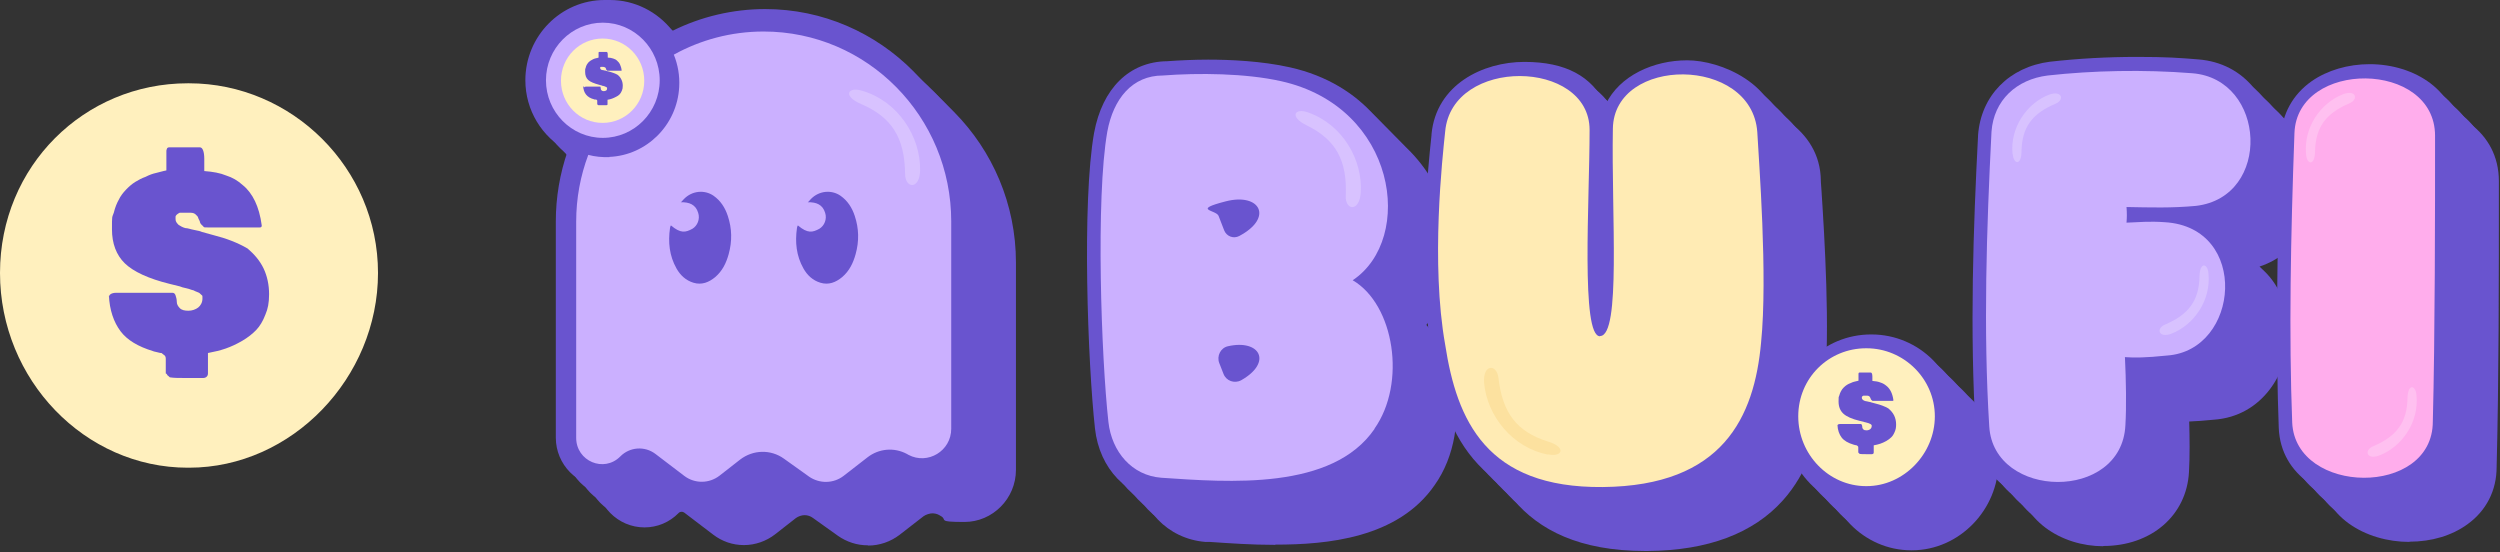 <svg width="249" height="55" viewBox="0 0 249 55" fill="none" xmlns="http://www.w3.org/2000/svg">
<rect x="0" y="0" width="249" height="55" fill="#333333" stroke="none"/>
<g clip-path="url(#clip0_115_1545)">
<path d="M86.424 54.313C85.354 54.313 84.328 53.975 83.458 53.365L80.96 51.581C80.715 51.4 80.425 51.31 80.135 51.31C79.846 51.31 79.511 51.423 79.266 51.603L77.214 53.207C76.322 53.907 75.207 54.291 74.092 54.291C72.977 54.291 71.929 53.929 71.037 53.252L68.16 51.061C68.07 50.993 67.981 50.971 67.892 50.971C67.803 50.971 67.647 51.016 67.58 51.106C66.666 52.032 65.461 52.529 64.19 52.529C61.536 52.529 59.373 50.339 59.373 47.651V26.129C59.373 23.713 59.775 21.364 60.555 19.106C58.013 17.728 56.385 15.018 56.385 12.06C56.385 7.656 59.931 4.065 64.279 4.065C68.628 4.065 64.324 4.065 64.324 4.065C64.502 4.065 64.659 4.065 64.815 4.065C67.245 4.065 69.542 5.217 71.037 7.136C73.891 5.714 77.08 4.968 80.269 4.968C91.799 4.968 101.188 14.476 101.188 26.152V40.718V46.793C101.188 49.661 98.868 51.987 96.058 51.987C93.248 51.987 94.43 51.784 93.672 51.377L93.516 51.287C93.315 51.174 93.07 51.129 92.847 51.129C92.624 51.129 92.223 51.242 91.977 51.423L89.591 53.275C88.699 53.952 87.606 54.336 86.491 54.336L86.424 54.313Z" fill="#6954CF"/>
<path d="M85.421 53.297C84.35 53.297 83.325 52.958 82.455 52.349L79.957 50.565C79.712 50.384 79.422 50.294 79.132 50.294C78.842 50.294 78.507 50.406 78.262 50.587L76.21 52.191C75.318 52.891 74.203 53.275 73.088 53.275C71.973 53.275 70.925 52.913 70.033 52.236L67.156 50.045C67.067 49.977 66.978 49.955 66.889 49.955C66.799 49.955 66.643 50 66.576 50.09C65.662 51.016 64.458 51.513 63.187 51.513C60.533 51.513 58.37 49.322 58.37 46.635V25.113C58.37 22.697 58.771 20.348 59.551 18.089C57.009 16.712 55.381 14.002 55.381 11.043C55.381 6.64 58.927 3.049 63.276 3.049C67.624 3.049 63.32 3.049 63.32 3.049C63.499 3.049 63.655 3.049 63.811 3.049C66.242 3.049 68.539 4.201 70.033 6.12C72.888 4.697 76.077 3.952 79.266 3.952C90.795 3.952 100.184 13.46 100.184 25.136V39.702V45.777C100.184 48.645 97.865 50.971 95.055 50.971C92.245 50.971 93.427 50.768 92.669 50.361L92.513 50.271C92.312 50.158 92.067 50.113 91.844 50.113C91.621 50.113 91.219 50.226 90.974 50.406L88.588 52.258C87.695 52.936 86.603 53.32 85.488 53.32L85.421 53.297Z" fill="#6954CF"/>
<path d="M84.417 52.281C83.347 52.281 82.321 51.942 81.451 51.332L78.954 49.548C78.708 49.367 78.418 49.277 78.128 49.277C77.838 49.277 77.504 49.39 77.259 49.571L75.207 51.174C74.315 51.874 73.2 52.258 72.085 52.258C70.97 52.258 69.921 51.897 69.029 51.219L66.153 49.029C66.063 48.961 65.974 48.938 65.885 48.938C65.796 48.938 65.64 48.983 65.573 49.074C64.659 50 63.454 50.497 62.183 50.497C59.529 50.497 57.366 48.306 57.366 45.619V24.096C57.366 21.68 57.767 19.331 58.548 17.073C56.006 15.695 54.378 12.986 54.378 10.027C54.378 5.623 57.924 2.032 62.272 2.032C66.621 2.032 62.317 2.032 62.317 2.032C62.495 2.032 62.651 2.032 62.807 2.032C65.238 2.032 67.535 3.184 69.029 5.104C71.884 3.681 75.073 2.936 78.262 2.936C89.792 2.936 99.18 12.444 99.18 24.119V38.685V44.76C99.18 47.629 96.861 49.955 94.051 49.955C91.241 49.955 92.423 49.751 91.665 49.345L91.509 49.255C91.308 49.142 91.063 49.096 90.84 49.096C90.617 49.096 90.216 49.209 89.97 49.39L87.584 51.242C86.692 51.919 85.599 52.303 84.484 52.303L84.417 52.281Z" fill="#6954CF"/>
<path d="M83.414 51.264C82.343 51.264 81.317 50.926 80.448 50.316L77.95 48.532C77.704 48.351 77.415 48.261 77.125 48.261C76.835 48.261 76.5 48.374 76.255 48.554L74.203 50.158C73.311 50.858 72.196 51.242 71.081 51.242C69.966 51.242 68.918 50.881 68.026 50.203L65.149 48.013C65.06 47.945 64.971 47.922 64.881 47.922C64.792 47.922 64.636 47.967 64.569 48.058C63.655 48.983 62.451 49.48 61.179 49.48C58.526 49.48 56.362 47.29 56.362 44.602V23.08C56.362 20.664 56.764 18.315 57.544 16.057C55.002 14.679 53.374 11.969 53.374 9.011C53.33 4.607 56.875 1.039 61.224 1.039C65.573 1.039 61.269 1.039 61.269 1.039C61.447 1.039 61.603 1.039 61.759 1.039C64.19 1.039 66.487 2.191 67.981 4.11C70.836 2.687 74.025 1.942 77.214 1.942C88.744 1.942 98.132 11.45 98.132 23.125V37.692V43.767C98.132 46.635 95.813 48.961 93.003 48.961C90.193 48.961 91.375 48.758 90.617 48.351L90.461 48.261C90.26 48.148 90.015 48.103 89.792 48.103C89.569 48.103 89.167 48.216 88.922 48.396L86.536 50.248C85.644 50.926 84.551 51.31 83.436 51.31L83.414 51.264Z" fill="#6954CF"/>
<path d="M82.41 50.248C81.34 50.248 80.314 49.91 79.444 49.3L76.946 47.516C76.701 47.335 76.411 47.245 76.121 47.245C75.831 47.245 75.497 47.358 75.251 47.538L73.2 49.142C72.308 49.842 71.193 50.226 70.078 50.226C68.963 50.226 67.914 49.864 67.022 49.187L64.145 46.996C64.056 46.928 63.967 46.906 63.878 46.906C63.789 46.906 63.633 46.951 63.566 47.041C62.651 47.967 61.447 48.464 60.176 48.464C57.522 48.464 55.359 46.273 55.359 43.586V22.064C55.359 19.648 55.76 17.299 56.541 15.041C53.976 13.663 52.326 10.976 52.326 7.995C52.326 3.591 55.872 0 60.221 0C64.569 0 60.265 0 60.265 0C60.444 0 60.6 0 60.756 0C63.187 0 65.484 1.152 66.978 3.071C69.832 1.649 73.021 0.903 76.21 0.903C87.74 0.903 97.129 10.411 97.129 22.087V36.653V42.728C97.129 45.596 94.809 47.922 91.999 47.922C89.19 47.922 90.371 47.719 89.613 47.312L89.457 47.222C89.257 47.109 89.011 47.064 88.788 47.064C88.565 47.064 88.164 47.177 87.918 47.358L85.532 49.209C84.64 49.887 83.547 50.271 82.432 50.271L82.41 50.248Z" fill="#6954CF"/>
<path d="M60.689 15.628C64.413 15.47 67.446 12.444 67.647 8.672C67.714 7.52 67.513 6.436 67.112 5.443C69.765 3.975 72.821 3.139 76.054 3.139C86.38 3.139 94.743 11.608 94.743 22.064V34.372V42.705C94.743 44.919 92.401 46.319 90.483 45.303L90.327 45.212C89.056 44.535 87.539 44.67 86.402 45.551L84.016 47.403C83.012 48.171 81.63 48.193 80.581 47.471L78.084 45.686C76.768 44.738 75.006 44.783 73.713 45.777L71.661 47.38C70.635 48.171 69.208 48.193 68.16 47.403L65.283 45.212C64.212 44.399 62.718 44.512 61.782 45.461C60.154 47.109 57.388 45.935 57.388 43.609V34.395V31.278V22.087C57.388 19.738 57.812 17.502 58.593 15.425C59.262 15.605 59.975 15.673 60.711 15.65L60.689 15.628Z" fill="#CBB0FF"/>
<path d="M80.448 20.144C81.295 20.122 81.942 20.37 82.187 21.206C82.388 21.838 82.098 22.493 81.607 22.787C80.938 23.148 80.448 23.284 79.466 22.448C79.422 22.538 79.377 22.629 79.377 22.719C79.176 24.119 79.31 25.474 80.024 26.739C80.403 27.416 80.96 27.936 81.719 28.162C82.544 28.41 83.257 28.116 83.882 27.597C84.596 26.987 84.975 26.197 85.22 25.316C85.577 24.029 85.555 22.764 85.131 21.499C84.863 20.686 84.417 19.986 83.704 19.489C82.811 18.88 81.585 18.993 80.782 19.806C80.671 19.919 80.559 20.054 80.448 20.167V20.144Z" fill="#6954CF"/>
<path d="M67.803 20.144C68.65 20.122 69.297 20.37 69.542 21.206C69.743 21.838 69.453 22.493 68.963 22.787C68.293 23.148 67.803 23.284 66.822 22.448C66.777 22.538 66.732 22.629 66.732 22.719C66.532 24.119 66.665 25.474 67.379 26.739C67.758 27.416 68.316 27.936 69.074 28.162C69.899 28.41 70.613 28.116 71.237 27.597C71.951 26.987 72.33 26.197 72.575 25.316C72.932 24.029 72.91 22.764 72.486 21.499C72.219 20.686 71.772 19.986 71.059 19.489C70.167 18.88 68.94 18.993 68.137 19.806C68.026 19.919 67.914 20.054 67.803 20.167V20.144Z" fill="#6954CF"/>
<path d="M54.935 7.995C54.935 11.156 57.478 13.731 60.6 13.731C63.722 13.731 66.264 11.156 66.264 7.995C66.264 4.833 63.722 2.258 60.6 2.258C57.478 2.258 54.935 4.833 54.935 7.995Z" fill="#6954CF"/>
<path d="M54.913 7.995C54.913 4.833 57.455 2.258 60.577 2.258C63.7 2.258 66.242 4.833 66.242 7.995C66.242 11.156 63.7 13.731 60.577 13.731C57.455 13.731 54.913 11.156 54.913 7.995ZM54.958 7.995C54.958 11.134 57.478 13.708 60.6 13.708C63.7 13.708 66.242 11.156 66.242 7.995C66.242 4.855 63.722 2.281 60.6 2.281C57.478 2.281 54.958 4.833 54.958 7.995Z" fill="#6954CF"/>
<path d="M54.378 7.995C54.378 11.156 56.92 13.731 60.042 13.731C63.164 13.731 65.707 11.156 65.707 7.995C65.707 4.833 63.164 2.258 60.042 2.258C56.92 2.258 54.378 4.833 54.378 7.995Z" fill="#CBB0FF"/>
<path d="M55.872 8.04C55.872 10.366 57.723 12.24 60.02 12.24C62.317 12.24 64.168 10.366 64.168 8.04C64.168 5.714 62.317 3.839 60.02 3.839C57.723 3.839 55.872 5.714 55.872 8.04Z" fill="#FFF0BE"/>
<path d="M85.844 9.033C84.439 8.604 83.904 9.575 85.778 10.366C88.833 11.676 90.104 13.731 90.148 17.322C90.148 18.79 91.62 18.925 91.643 16.938C91.687 13.618 89.457 10.072 85.844 9.033Z" fill="#D8C2FF"/>
<path d="M58.191 8.717C58.191 8.649 58.258 8.627 58.37 8.627H59.752C59.797 8.627 59.819 8.627 59.819 8.695C59.819 8.74 59.841 8.785 59.841 8.853C59.841 8.898 59.864 8.966 59.931 9.011C59.975 9.056 60.042 9.079 60.131 9.079C60.221 9.079 60.31 9.056 60.377 9.011C60.444 8.966 60.466 8.898 60.466 8.808C60.466 8.717 60.466 8.74 60.444 8.717C60.421 8.695 60.399 8.672 60.354 8.649C60.31 8.649 60.265 8.627 60.243 8.604C60.221 8.604 60.154 8.582 60.087 8.559C60.02 8.559 59.953 8.537 59.931 8.514L59.685 8.446C59.172 8.311 58.793 8.153 58.593 7.972C58.37 7.769 58.28 7.498 58.28 7.159C58.28 6.82 58.28 6.888 58.325 6.775C58.347 6.662 58.392 6.549 58.436 6.459C58.481 6.369 58.548 6.301 58.615 6.21C58.682 6.143 58.771 6.075 58.838 6.03C58.905 5.985 58.994 5.939 59.083 5.894C59.172 5.849 59.261 5.827 59.351 5.804C59.44 5.804 59.507 5.759 59.618 5.736C59.618 5.714 59.618 5.646 59.618 5.578V5.375C59.618 5.33 59.618 5.307 59.618 5.285C59.618 5.285 59.618 5.239 59.618 5.217C59.618 5.217 59.641 5.194 59.663 5.172H59.886C59.953 5.172 60.042 5.172 60.154 5.172C60.265 5.172 60.354 5.172 60.421 5.172C60.488 5.172 60.533 5.262 60.533 5.443C60.533 5.623 60.533 5.533 60.533 5.601C60.533 5.668 60.533 5.714 60.533 5.736C60.733 5.736 60.934 5.781 61.068 5.827C61.224 5.872 61.358 5.939 61.469 6.052C61.581 6.143 61.692 6.278 61.759 6.436C61.826 6.594 61.893 6.775 61.915 7.001C61.915 7.023 61.915 7.046 61.871 7.046C61.737 7.046 61.514 7.046 61.224 7.046C60.934 7.046 60.733 7.046 60.577 7.046C60.421 7.046 60.466 7.046 60.444 7.001C60.399 6.978 60.377 6.956 60.377 6.911C60.377 6.865 60.354 6.843 60.332 6.798C60.332 6.752 60.287 6.73 60.243 6.707C60.198 6.685 60.154 6.662 60.087 6.662C60.087 6.662 60.064 6.662 60.02 6.662C59.998 6.662 59.975 6.662 59.953 6.662C59.953 6.662 59.931 6.662 59.886 6.662C59.864 6.662 59.841 6.662 59.841 6.662C59.841 6.662 59.819 6.662 59.797 6.685C59.797 6.685 59.775 6.707 59.775 6.73V6.775C59.775 6.82 59.797 6.865 59.841 6.911C59.886 6.956 59.953 6.978 59.998 6.978C60.064 6.978 60.131 7.001 60.221 7.023C60.31 7.023 60.377 7.046 60.399 7.069L60.689 7.136C61.001 7.227 61.291 7.317 61.514 7.453C61.692 7.588 61.804 7.746 61.893 7.927C61.982 8.107 62.027 8.311 62.027 8.537C62.027 8.762 62.005 8.875 61.938 9.033C61.871 9.191 61.804 9.304 61.715 9.395C61.626 9.485 61.514 9.575 61.358 9.643C61.224 9.711 61.09 9.779 60.956 9.824C60.823 9.869 60.689 9.914 60.51 9.937V10.208C60.51 10.208 60.51 10.253 60.51 10.298V10.388C60.51 10.456 60.466 10.479 60.399 10.479H59.998C59.819 10.479 59.685 10.479 59.596 10.479C59.596 10.479 59.551 10.456 59.529 10.434C59.529 10.411 59.485 10.388 59.485 10.388C59.485 10.388 59.485 10.343 59.485 10.298V10.208C59.485 10.14 59.485 10.095 59.485 10.05C59.485 10.005 59.485 9.982 59.44 9.959C59.44 9.959 59.395 9.914 59.373 9.914C59.373 9.914 59.328 9.914 59.284 9.914C59.239 9.914 59.195 9.914 59.172 9.892C58.816 9.801 58.548 9.643 58.37 9.417C58.191 9.191 58.102 8.92 58.08 8.559L58.191 8.717Z" fill="#6954CF"/>
<path d="M127.012 54.268C124.693 54.268 122.44 54.11 120.478 53.974H120.032C116.308 53.658 113.52 50.768 113.074 46.748C112.36 40.289 111.758 24.209 112.985 17.299C113.81 12.85 116.508 10.208 120.255 10.163C121.548 10.072 122.953 10.005 124.336 10.005C126.499 10.005 129.688 10.14 132.498 10.772C139.947 12.444 143.515 17.954 144.362 22.561C145.054 26.31 144.162 29.901 142.065 32.362C143.337 33.74 144.273 35.637 144.741 37.827C145.544 41.599 144.875 45.506 142.913 48.283C139.255 53.636 132.097 54.245 127.034 54.245L127.012 54.268Z" fill="#6954CF"/>
<path d="M163.853 54.878C150.74 54.878 147.752 46.477 146.615 39.16C145.656 33.672 145.633 26.378 146.592 17.525V17.434C147.061 12.489 151.699 10.23 155.847 10.23C159.995 10.23 162.538 11.676 163.943 14.454C165.325 11.585 168.715 10.072 172.06 10.072C175.405 10.072 180.981 12.398 181.337 17.525C181.337 17.931 181.382 18.451 181.427 19.083C181.717 23.555 182.296 32.836 181.717 38.798C181.293 43.586 179.933 47.2 177.591 49.819C174.647 53.116 170.12 54.833 164.121 54.878C164.032 54.878 163.92 54.878 163.831 54.878H163.853Z" fill="#6954CF"/>
<path d="M190.369 54.81C185.642 54.81 181.784 50.858 181.784 46.003C181.784 41.147 185.642 37.376 190.369 37.376H190.414C195.187 37.376 199.045 41.26 199.045 46.003C199.045 50.745 195.164 54.81 190.414 54.81H190.369Z" fill="#6954CF"/>
<path d="M209.481 54.404C205.4 54.404 201.096 51.897 200.806 47.132C200.182 37.105 200.561 26.558 201.029 17.57V17.525C201.319 13.595 204.129 10.727 208.21 10.208H208.233C211.02 9.892 213.919 9.734 216.863 9.734C219.807 9.734 221.011 9.824 222.974 9.982C225.226 10.163 227.166 11.156 228.549 12.895C229.753 14.408 230.444 16.373 230.489 18.406C230.578 22.312 228.393 25.474 225.025 26.558C227.01 28.162 227.947 30.623 227.969 33.04C227.969 37.037 225.382 41.463 220.498 41.802C219.562 41.892 218.759 41.96 218.045 41.983C218.09 43.564 218.112 45.461 218.023 46.996C217.8 51.332 214.276 54.381 209.481 54.381V54.404Z" fill="#6954CF"/>
<path d="M239.967 53.974C235.663 53.974 231.18 51.49 230.98 46.703C230.69 38.844 230.757 29.901 231.203 17.706C231.292 15.447 232.362 13.482 234.258 12.15C235.819 11.066 237.871 10.456 240.034 10.456C244.427 10.456 248.887 13.053 248.887 18.044C248.887 28.252 248.887 37.873 248.664 46.522C248.664 48.848 247.639 50.858 245.765 52.213C244.226 53.342 242.175 53.952 239.989 53.952L239.967 53.974Z" fill="#6954CF"/>
<path d="M126.009 53.252C123.689 53.252 121.437 53.094 119.474 52.958H119.028C115.304 52.642 112.516 49.752 112.07 45.732C111.357 39.273 110.755 23.193 111.981 16.283C112.806 11.834 115.505 9.192 119.251 9.146C120.545 9.056 121.95 8.988 123.332 8.988C125.496 8.988 128.685 9.124 131.495 9.756C138.943 11.427 142.511 16.938 143.359 21.545C144.05 25.294 143.158 28.884 141.062 31.346C142.333 32.724 143.27 34.62 143.738 36.811C144.541 40.583 143.872 44.489 141.909 47.267C138.252 52.62 131.093 53.229 126.031 53.229L126.009 53.252Z" fill="#6954CF"/>
<path d="M162.85 53.862C149.737 53.862 146.749 45.461 145.611 38.144C144.652 32.656 144.63 25.361 145.589 16.509V16.418C146.057 11.473 150.696 9.214 154.844 9.214C158.992 9.214 161.534 10.659 162.939 13.437C164.322 10.569 167.712 9.056 171.057 9.056C174.402 9.056 179.977 11.382 180.334 16.509C180.334 16.915 180.379 17.434 180.423 18.067C180.713 22.538 181.293 31.82 180.713 37.782C180.289 42.57 178.929 46.183 176.587 48.803C173.644 52.1 169.117 53.816 163.118 53.862C163.028 53.862 162.917 53.862 162.828 53.862H162.85Z" fill="#6954CF"/>
<path d="M189.366 53.794C184.638 53.794 180.78 49.842 180.78 44.986C180.78 40.131 184.638 36.359 189.366 36.359H189.411C194.183 36.359 198.041 40.244 198.041 44.986C198.041 49.729 194.161 53.794 189.411 53.794H189.366Z" fill="#6954CF"/>
<path d="M208.478 53.387C204.397 53.387 200.093 50.881 199.803 46.115C199.178 36.089 199.557 25.542 200.026 16.554V16.509C200.316 12.579 203.126 9.711 207.207 9.192H207.229C210.017 8.875 212.916 8.717 215.86 8.717C218.803 8.717 220.008 8.808 221.97 8.966C224.222 9.146 226.163 10.14 227.545 11.879C228.75 13.392 229.441 15.357 229.486 17.389C229.575 21.296 227.389 24.458 224.022 25.542C226.007 27.145 226.943 29.607 226.965 32.023C226.965 36.021 224.379 40.447 219.495 40.786C218.558 40.876 217.755 40.944 217.042 40.967C217.086 42.547 217.108 44.444 217.019 45.98C216.796 50.316 213.273 53.365 208.478 53.365V53.387Z" fill="#6954CF"/>
<path d="M238.963 52.958C234.659 52.958 230.177 50.474 229.976 45.686C229.686 37.827 229.753 28.884 230.199 16.689C230.288 14.431 231.359 12.466 233.254 11.134C234.815 10.05 236.867 9.44 239.03 9.44C243.424 9.44 247.884 12.037 247.884 17.028C247.884 27.236 247.884 36.856 247.661 45.506C247.661 47.832 246.635 49.842 244.762 51.197C243.223 52.326 241.171 52.936 238.986 52.936L238.963 52.958Z" fill="#6954CF"/>
<path d="M125.005 52.236C122.686 52.236 120.433 52.078 118.471 51.942H118.025C114.301 51.626 111.513 48.735 111.067 44.715C110.353 38.256 109.751 22.177 110.978 15.266C111.803 10.817 114.501 8.175 118.248 8.13C119.541 8.04 120.946 7.972 122.329 7.972C124.492 7.972 127.681 8.107 130.491 8.74C137.94 10.411 141.508 15.921 142.355 20.528C143.047 24.277 142.155 27.868 140.058 30.33C141.329 31.707 142.266 33.604 142.734 35.795C143.537 39.566 142.868 43.473 140.906 46.251C137.248 51.603 130.09 52.213 125.027 52.213L125.005 52.236Z" fill="#6954CF"/>
<path d="M161.846 52.845C148.733 52.845 145.745 44.444 144.608 37.127C143.649 31.639 143.626 24.345 144.585 15.492V15.402C145.054 10.456 149.692 8.198 153.84 8.198C157.988 8.198 160.531 9.643 161.936 12.421C163.318 9.553 166.708 8.04 170.053 8.04C173.398 8.04 178.974 10.366 179.33 15.492C179.33 15.899 179.375 16.418 179.42 17.05C179.71 21.522 180.289 30.804 179.71 36.766C179.286 41.554 177.925 45.167 175.584 47.787C172.64 51.084 168.113 52.8 162.114 52.845C162.025 52.845 161.913 52.845 161.824 52.845H161.846Z" fill="#6954CF"/>
<path d="M188.362 52.778C183.635 52.778 179.776 48.825 179.776 43.97C179.776 39.115 183.635 35.343 188.362 35.343H188.407C193.179 35.343 197.038 39.227 197.038 43.97C197.038 48.713 193.157 52.778 188.407 52.778H188.362Z" fill="#6954CF"/>
<path d="M207.474 52.371C203.393 52.371 199.089 49.864 198.799 45.099C198.175 35.072 198.554 24.526 199.022 15.537V15.492C199.312 11.563 202.122 8.695 206.203 8.175H206.226C209.013 7.859 211.912 7.701 214.856 7.701C217.8 7.701 219.004 7.791 220.967 7.949C223.219 8.13 225.159 9.124 226.542 10.863C227.746 12.376 228.437 14.341 228.482 16.373C228.571 20.28 226.386 23.442 223.018 24.526C225.003 26.129 225.94 28.591 225.962 31.007C225.962 35.004 223.375 39.431 218.491 39.77C217.554 39.86 216.752 39.928 216.038 39.95C216.083 41.531 216.105 43.428 216.016 44.964C215.793 49.3 212.269 52.349 207.474 52.349V52.371Z" fill="#6954CF"/>
<path d="M237.96 51.942C233.656 51.942 229.173 49.458 228.973 44.67C228.683 36.811 228.75 27.868 229.196 15.673C229.285 13.415 230.355 11.45 232.251 10.117C233.812 9.033 235.864 8.424 238.027 8.424C242.42 8.424 246.88 11.021 246.88 16.012C246.88 26.219 246.88 35.84 246.657 44.489C246.657 46.816 245.631 48.825 243.758 50.18C242.219 51.31 240.168 51.919 237.982 51.919L237.96 51.942Z" fill="#6954CF"/>
<path d="M124.002 51.219C121.682 51.219 119.43 51.061 117.467 50.926H117.021C113.297 50.609 110.509 47.719 110.063 43.699C109.35 37.24 108.748 21.161 109.974 14.25C110.799 9.801 113.498 7.159 117.244 7.114C118.538 7.023 119.943 6.956 121.325 6.956C123.489 6.956 126.678 7.091 129.488 7.724C136.936 9.395 140.504 14.905 141.352 19.512C142.043 23.261 141.151 26.852 139.055 29.313C140.326 30.691 141.263 32.588 141.731 34.779C142.534 38.55 141.865 42.457 139.902 45.235C136.245 50.587 129.086 51.197 124.024 51.197L124.002 51.219Z" fill="#6954CF"/>
<path d="M160.843 51.829C147.73 51.829 144.741 43.428 143.604 36.111C142.645 30.623 142.623 23.329 143.582 14.476V14.386C144.05 9.44 148.689 7.182 152.837 7.182C156.985 7.182 159.527 8.627 160.932 11.405C162.315 8.537 165.704 7.023 169.05 7.023C172.395 7.023 177.97 9.35 178.327 14.476C178.327 14.883 178.371 15.402 178.416 16.034C178.706 20.506 179.286 29.788 178.706 35.75C178.282 40.537 176.922 44.151 174.58 46.77C171.637 50.068 167.109 51.784 161.11 51.829C161.021 51.829 160.91 51.829 160.821 51.829H160.843Z" fill="#6954CF"/>
<path d="M187.359 51.761C182.631 51.761 178.773 47.809 178.773 42.954C178.773 38.098 182.631 34.327 187.359 34.327H187.403C192.176 34.327 196.034 38.211 196.034 42.954C196.034 47.696 192.154 51.761 187.403 51.761H187.359Z" fill="#6954CF"/>
<path d="M206.471 51.355C202.39 51.355 198.086 48.848 197.796 44.083C197.171 34.056 197.55 23.509 198.019 14.521V14.476C198.309 10.546 201.119 7.678 205.2 7.159H205.222C208.01 6.843 210.909 6.685 213.852 6.685C216.796 6.685 218 6.775 219.963 6.933C222.215 7.114 224.156 8.107 225.538 9.846C226.742 11.36 227.434 13.324 227.478 15.357C227.568 19.264 225.382 22.425 222.015 23.509C223.999 25.113 224.936 27.574 224.958 29.991C224.958 33.988 222.371 38.414 217.488 38.753C216.551 38.844 215.748 38.911 215.034 38.934C215.079 40.515 215.101 42.412 215.012 43.947C214.789 48.283 211.266 51.332 206.471 51.332V51.355Z" fill="#6954CF"/>
<path d="M236.956 50.926C232.652 50.926 228.17 48.441 227.969 43.654C227.679 35.795 227.746 26.852 228.192 14.657C228.281 12.398 229.352 10.434 231.247 9.101C232.808 8.017 234.86 7.407 237.023 7.407C241.417 7.407 245.877 10.004 245.877 14.995C245.877 25.203 245.877 34.824 245.654 43.473C245.654 45.799 244.628 47.809 242.755 49.164C241.216 50.293 239.164 50.903 236.979 50.903L236.956 50.926Z" fill="#6954CF"/>
<path d="M122.998 50.203C120.679 50.203 118.426 50.045 116.464 49.91H116.018C112.293 49.593 109.506 46.703 109.06 42.683C108.346 36.224 107.744 20.145 108.971 13.234C109.796 8.785 112.494 6.143 116.241 6.098C117.534 6.007 118.939 5.939 120.322 5.939C122.485 5.939 125.674 6.075 128.484 6.707C135.933 8.378 139.501 13.889 140.348 18.496C141.04 22.245 140.147 25.835 138.051 28.297C139.322 29.675 140.259 31.572 140.727 33.762C141.53 37.534 140.861 41.441 138.899 44.218C135.241 49.571 128.083 50.181 123.02 50.181L122.998 50.203Z" fill="#6954CF"/>
<path d="M159.839 50.813C146.726 50.813 143.738 42.412 142.601 35.095C141.642 29.607 141.619 22.312 142.578 13.46V13.369C143.047 8.424 147.685 6.165 151.833 6.165C155.981 6.165 158.524 7.611 159.929 10.388C161.311 7.52 164.701 6.007 168.046 6.007C171.391 6.007 176.967 8.333 177.323 13.46C177.323 13.866 177.368 14.386 177.413 15.018C177.702 19.489 178.282 28.771 177.702 34.733C177.279 39.521 175.918 43.134 173.577 45.754C170.633 49.051 166.106 50.768 160.107 50.813C160.018 50.813 159.906 50.813 159.817 50.813H159.839Z" fill="#6954CF"/>
<path d="M186.355 50.745C181.627 50.745 177.769 46.793 177.769 41.938C177.769 37.082 181.627 33.311 186.355 33.311H186.4C191.172 33.311 195.03 37.195 195.03 41.938C195.03 46.68 191.15 50.745 186.4 50.745H186.355Z" fill="#6954CF"/>
<path d="M205.467 50.339C201.386 50.339 197.082 47.832 196.792 43.067C196.168 33.04 196.547 22.493 197.015 13.505V13.46C197.305 9.53 200.115 6.662 204.196 6.143H204.218C207.006 5.827 209.905 5.668 212.849 5.668C215.793 5.668 216.997 5.759 218.959 5.917C221.212 6.098 223.152 7.091 224.535 8.83C225.739 10.343 226.43 12.308 226.475 14.341C226.564 18.247 224.379 21.409 221.011 22.493C222.996 24.097 223.933 26.558 223.955 28.975C223.955 32.972 221.368 37.398 216.484 37.737C215.547 37.827 214.745 37.895 214.031 37.918C214.075 39.498 214.098 41.395 214.009 42.931C213.786 47.267 210.262 50.316 205.467 50.316V50.339Z" fill="#6954CF"/>
<path d="M235.953 49.91C231.649 49.91 227.166 47.425 226.965 42.638C226.676 34.779 226.742 25.835 227.188 13.64C227.278 11.382 228.348 9.417 230.244 8.085C231.805 7.001 233.857 6.391 236.02 6.391C240.413 6.391 244.873 8.988 244.873 13.979C244.873 24.187 244.873 33.807 244.65 42.457C244.65 44.783 243.624 46.793 241.751 48.148C240.212 49.277 238.161 49.887 235.975 49.887L235.953 49.91Z" fill="#6954CF"/>
<path d="M136.914 42.705C132.699 48.871 122.374 48.035 115.661 47.583C112.74 47.358 110.732 45.009 110.398 42.028C109.684 35.592 109.127 19.738 110.286 13.121C110.889 9.824 112.784 7.52 115.817 7.52C119.363 7.249 124.068 7.295 127.592 8.085C139.144 10.659 140.928 23.78 134.728 27.913C138.876 30.33 140.103 38.166 136.892 42.705H136.914ZM121.37 21.5L121.928 22.945C122.173 23.555 122.864 23.803 123.422 23.509C126.878 21.68 125.496 19.173 122.084 20.054C118.672 20.935 121.125 20.89 121.37 21.5ZM121.437 36.156L121.861 37.24C122.128 37.94 122.953 38.234 123.622 37.873C126.767 36.088 125.496 33.762 122.307 34.485C121.571 34.643 121.169 35.456 121.437 36.156Z" fill="#CBB0FF"/>
<path d="M159.371 33.469C161.467 33.424 160.486 21.364 160.642 12.805C160.754 5.578 174.469 5.533 175.026 13.144C175.182 16.102 176.075 27.439 175.405 34.101C174.736 41.554 171.592 48.396 159.639 48.509C148.02 48.622 145.098 41.847 143.939 34.327C142.489 26.197 143.671 15.673 143.939 13.098C144.608 5.646 158.323 5.872 158.323 12.94C158.323 20.009 157.431 33.559 159.371 33.491V33.469Z" fill="#FFEBB4"/>
<path d="M185.864 48.419C182.162 48.419 179.106 45.28 179.106 41.463C179.106 37.647 182.139 34.688 185.864 34.688H185.908C189.61 34.688 192.71 37.715 192.71 41.463C192.71 45.212 189.61 48.419 185.908 48.419H185.864Z" fill="#FFF0BE"/>
<path d="M211.645 35.592C211.756 37.895 211.801 40.515 211.689 42.367C211.31 49.977 198.576 49.751 198.13 42.48C197.528 32.836 197.863 22.764 198.353 13.121C198.576 9.982 200.851 7.904 203.951 7.52C208.433 7.023 213.518 6.91 218.335 7.294C225.739 7.859 226.297 19.625 218.714 20.506C216.283 20.732 214.187 20.664 211.801 20.619C211.845 21.228 211.845 21.635 211.801 22.177C213.027 22.132 214.076 22.019 215.614 22.132C224.089 22.629 223.085 34.914 215.837 35.411C213.674 35.637 212.581 35.637 211.622 35.569L211.645 35.592Z" fill="#CBB0FF"/>
<path d="M242.309 41.983C242.309 49.548 228.638 49.322 228.304 42.096C227.969 33.356 228.147 23.713 228.527 13.257C228.794 5.917 242.532 5.985 242.532 13.527C242.532 21.07 242.532 33.356 242.309 41.983Z" fill="#FFADEC"/>
<path d="M130.29 11.201C128.952 10.705 128.373 11.63 130.157 12.489C133.056 13.911 134.193 15.989 134.037 19.512C133.97 20.935 135.375 21.161 135.531 19.218C135.754 15.989 133.769 12.421 130.29 11.201Z" fill="#D8C2FF"/>
<path d="M200.472 15.357C200.561 16.396 201.342 16.509 201.342 15.063C201.386 12.692 202.39 11.314 204.709 10.343C205.668 9.959 205.378 8.943 204.062 9.44C201.899 10.275 200.182 12.692 200.45 15.357H200.472Z" fill="#D8C2FF"/>
<path d="M219.963 27.236C219.874 26.174 219.093 26.084 219.071 27.529C219.026 29.923 218.001 31.323 215.659 32.317C214.7 32.701 214.99 33.74 216.306 33.22C218.491 32.362 220.231 29.946 219.963 27.236Z" fill="#D8C2FF"/>
<path d="M240.681 39.363C240.591 38.302 239.811 38.211 239.789 39.657C239.744 42.05 238.718 43.451 236.377 44.444C235.418 44.828 235.708 45.867 237.023 45.348C239.209 44.489 240.948 42.073 240.681 39.363Z" fill="#FFC0F0"/>
<path d="M229.686 15.379C229.776 16.441 230.556 16.531 230.578 15.086C230.623 12.692 231.649 11.292 233.99 10.298C234.949 9.914 234.659 8.875 233.344 9.395C231.158 10.253 229.419 12.669 229.686 15.379Z" fill="#FFC0F0"/>
<path d="M154.219 45.257C155.624 45.551 156.048 44.535 154.153 43.97C151.075 42.999 149.648 41.124 149.246 37.647C149.09 36.224 147.663 36.224 147.819 38.166C148.109 41.373 150.607 44.602 154.197 45.28L154.219 45.257Z" fill="#FCE19F"/>
<path d="M183.01 42.389C183.01 42.299 183.099 42.231 183.277 42.231H185.329C185.374 42.231 185.418 42.254 185.441 42.321C185.463 42.389 185.485 42.457 185.485 42.547C185.485 42.638 185.53 42.705 185.597 42.773C185.664 42.841 185.775 42.863 185.909 42.863C186.043 42.863 186.177 42.818 186.266 42.751C186.355 42.683 186.422 42.57 186.422 42.434C186.422 42.299 186.422 42.344 186.377 42.299C186.333 42.254 186.31 42.231 186.243 42.209C186.177 42.186 186.132 42.163 186.087 42.141C186.043 42.141 185.954 42.096 185.842 42.073C185.73 42.05 185.641 42.028 185.597 42.005L185.218 41.915C184.459 41.734 183.902 41.486 183.59 41.192C183.277 40.899 183.121 40.492 183.121 39.995C183.121 39.498 183.121 39.589 183.188 39.408C183.233 39.227 183.3 39.069 183.367 38.956C183.433 38.821 183.523 38.708 183.634 38.595C183.746 38.482 183.857 38.392 183.969 38.324C184.08 38.256 184.214 38.189 184.348 38.144C184.482 38.076 184.615 38.031 184.727 38.008C184.838 37.985 184.972 37.94 185.106 37.918C185.106 37.873 185.106 37.782 185.106 37.669V37.376C185.106 37.308 185.106 37.263 185.106 37.24C185.106 37.218 185.106 37.195 185.128 37.15C185.128 37.127 185.173 37.105 185.195 37.105H185.53C185.619 37.105 185.753 37.105 185.931 37.105C186.11 37.105 186.243 37.105 186.333 37.105C186.422 37.105 186.489 37.24 186.489 37.511C186.489 37.782 186.489 37.647 186.489 37.737C186.489 37.827 186.489 37.895 186.489 37.94C186.801 37.963 187.069 38.008 187.292 38.098C187.515 38.166 187.715 38.279 187.894 38.437C188.072 38.572 188.228 38.776 188.34 39.002C188.451 39.227 188.54 39.521 188.585 39.86C188.585 39.905 188.563 39.928 188.518 39.928C188.295 39.928 187.983 39.928 187.581 39.928C187.158 39.928 186.846 39.928 186.645 39.928C186.444 39.928 186.489 39.928 186.444 39.882C186.4 39.837 186.355 39.815 186.333 39.747C186.333 39.702 186.288 39.657 186.266 39.589C186.266 39.544 186.199 39.498 186.154 39.453C186.087 39.408 186.02 39.408 185.909 39.408C185.909 39.408 185.864 39.408 185.82 39.408C185.775 39.408 185.753 39.408 185.73 39.408C185.73 39.408 185.686 39.408 185.641 39.408C185.597 39.408 185.574 39.408 185.552 39.431C185.552 39.431 185.507 39.453 185.485 39.476C185.485 39.476 185.441 39.521 185.441 39.544C185.441 39.566 185.441 39.589 185.441 39.634C185.441 39.724 185.485 39.77 185.552 39.837C185.619 39.882 185.708 39.928 185.797 39.95C185.887 39.95 185.998 39.995 186.132 40.018C186.266 40.041 186.355 40.063 186.4 40.086L186.823 40.199C187.292 40.312 187.715 40.47 188.072 40.673C188.317 40.876 188.518 41.102 188.652 41.373C188.786 41.644 188.853 41.96 188.853 42.276C188.853 42.592 188.808 42.796 188.719 42.999C188.63 43.225 188.518 43.405 188.384 43.541C188.251 43.676 188.072 43.812 187.871 43.925C187.671 44.038 187.47 44.128 187.269 44.196C187.069 44.264 186.868 44.309 186.623 44.354V44.783C186.623 44.806 186.623 44.851 186.623 44.919V45.077C186.623 45.167 186.556 45.235 186.444 45.235H185.842C185.574 45.235 185.374 45.235 185.24 45.212C185.218 45.212 185.195 45.167 185.151 45.144C185.128 45.099 185.106 45.077 185.084 45.077C185.084 45.054 185.084 45.009 185.084 44.941V44.806C185.084 44.715 185.084 44.625 185.084 44.557C185.084 44.489 185.061 44.444 185.017 44.422C184.995 44.399 184.95 44.377 184.928 44.354C184.905 44.354 184.861 44.354 184.794 44.331C184.727 44.309 184.66 44.309 184.615 44.286C184.08 44.128 183.679 43.902 183.433 43.586C183.188 43.27 183.032 42.841 183.01 42.321V42.389Z" fill="#6954CF"/>
</g>
<path d="M18.701 46.583C8.456 46.583 0 37.829 0 27.187C0 16.545 8.394 8.296 18.701 8.296H18.824C29.07 8.296 37.649 16.734 37.649 27.187C37.649 37.641 29.07 46.583 18.824 46.583H18.701Z" fill="#FFF0BE"/>
<path d="M10.848 29.609C10.848 29.353 11.091 29.162 11.579 29.162H17.18C17.302 29.162 17.424 29.226 17.485 29.417C17.546 29.609 17.607 29.8 17.607 30.055C17.607 30.311 17.728 30.502 17.911 30.693C18.094 30.885 18.398 30.949 18.763 30.949C19.129 30.949 19.494 30.821 19.738 30.63C19.981 30.438 20.164 30.119 20.164 29.736C20.164 29.353 20.164 29.481 20.042 29.353C19.92 29.226 19.859 29.162 19.677 29.098C19.494 29.034 19.372 28.971 19.25 28.907C19.129 28.907 18.885 28.779 18.581 28.715C18.276 28.651 18.033 28.588 17.911 28.524L16.876 28.269C14.806 27.758 13.283 27.056 12.431 26.227C11.579 25.397 11.152 24.248 11.152 22.845C11.152 21.441 11.152 21.696 11.335 21.186C11.457 20.675 11.639 20.228 11.822 19.909C12.005 19.526 12.248 19.207 12.553 18.888C12.857 18.569 13.162 18.314 13.466 18.123C13.771 17.931 14.136 17.74 14.501 17.612C14.867 17.421 15.232 17.293 15.536 17.229C15.841 17.165 16.206 17.038 16.572 16.974C16.572 16.846 16.572 16.591 16.572 16.272V15.443C16.572 15.251 16.572 15.123 16.572 15.06C16.572 14.996 16.571 14.932 16.632 14.804C16.632 14.741 16.754 14.677 16.815 14.677H17.728C17.972 14.677 18.337 14.677 18.824 14.677C19.311 14.677 19.677 14.677 19.92 14.677C20.164 14.677 20.346 15.06 20.346 15.825C20.346 16.591 20.346 16.208 20.346 16.463C20.346 16.719 20.346 16.91 20.346 17.038C21.199 17.102 21.93 17.229 22.539 17.485C23.147 17.676 23.695 17.995 24.183 18.442C24.67 18.825 25.096 19.399 25.4 20.037C25.705 20.675 25.948 21.505 26.07 22.462C26.07 22.589 26.009 22.653 25.887 22.653C25.279 22.653 24.426 22.653 23.33 22.653C22.173 22.653 21.321 22.653 20.773 22.653C20.225 22.653 20.347 22.653 20.225 22.526C20.103 22.398 19.981 22.334 19.92 22.143C19.92 22.015 19.799 21.887 19.738 21.696C19.738 21.568 19.555 21.441 19.433 21.313C19.25 21.186 19.068 21.186 18.763 21.186C18.763 21.186 18.642 21.186 18.52 21.186C18.398 21.186 18.337 21.186 18.276 21.186C18.276 21.186 18.154 21.186 18.033 21.186C17.911 21.186 17.85 21.186 17.789 21.249C17.789 21.249 17.667 21.313 17.607 21.377C17.607 21.377 17.485 21.505 17.485 21.568C17.485 21.632 17.485 21.696 17.485 21.824C17.485 22.079 17.607 22.206 17.789 22.398C17.972 22.526 18.215 22.653 18.459 22.717C18.703 22.717 19.007 22.845 19.372 22.908C19.738 22.972 19.981 23.036 20.103 23.1L21.26 23.419C22.538 23.738 23.695 24.185 24.67 24.759C25.339 25.333 25.887 25.971 26.253 26.737C26.618 27.503 26.801 28.396 26.801 29.29C26.801 30.183 26.679 30.757 26.435 31.331C26.192 31.97 25.887 32.48 25.522 32.863C25.157 33.246 24.67 33.629 24.122 33.948C23.574 34.267 23.026 34.522 22.478 34.714C21.93 34.905 21.382 35.033 20.712 35.16V36.373C20.712 36.437 20.712 36.564 20.712 36.755V37.202C20.712 37.457 20.529 37.649 20.225 37.649H18.581C17.85 37.649 17.302 37.649 16.937 37.585C16.876 37.585 16.815 37.457 16.693 37.394C16.632 37.266 16.571 37.202 16.511 37.202C16.511 37.138 16.511 37.011 16.511 36.819V36.437C16.511 36.181 16.511 35.926 16.511 35.734C16.511 35.543 16.45 35.416 16.328 35.352C16.267 35.288 16.145 35.224 16.084 35.16C16.023 35.16 15.902 35.16 15.719 35.096C15.536 35.033 15.354 35.033 15.232 34.969C13.771 34.522 12.675 33.884 12.005 32.991C11.335 32.097 10.909 30.885 10.848 29.417V29.609Z" fill="#6954CF"/>
<defs>
<clipPath id="clip0_115_1545">
<rect width="196.539" height="54.878" fill="white" transform="translate(52.326)"/>
</clipPath>
</defs>
</svg>
